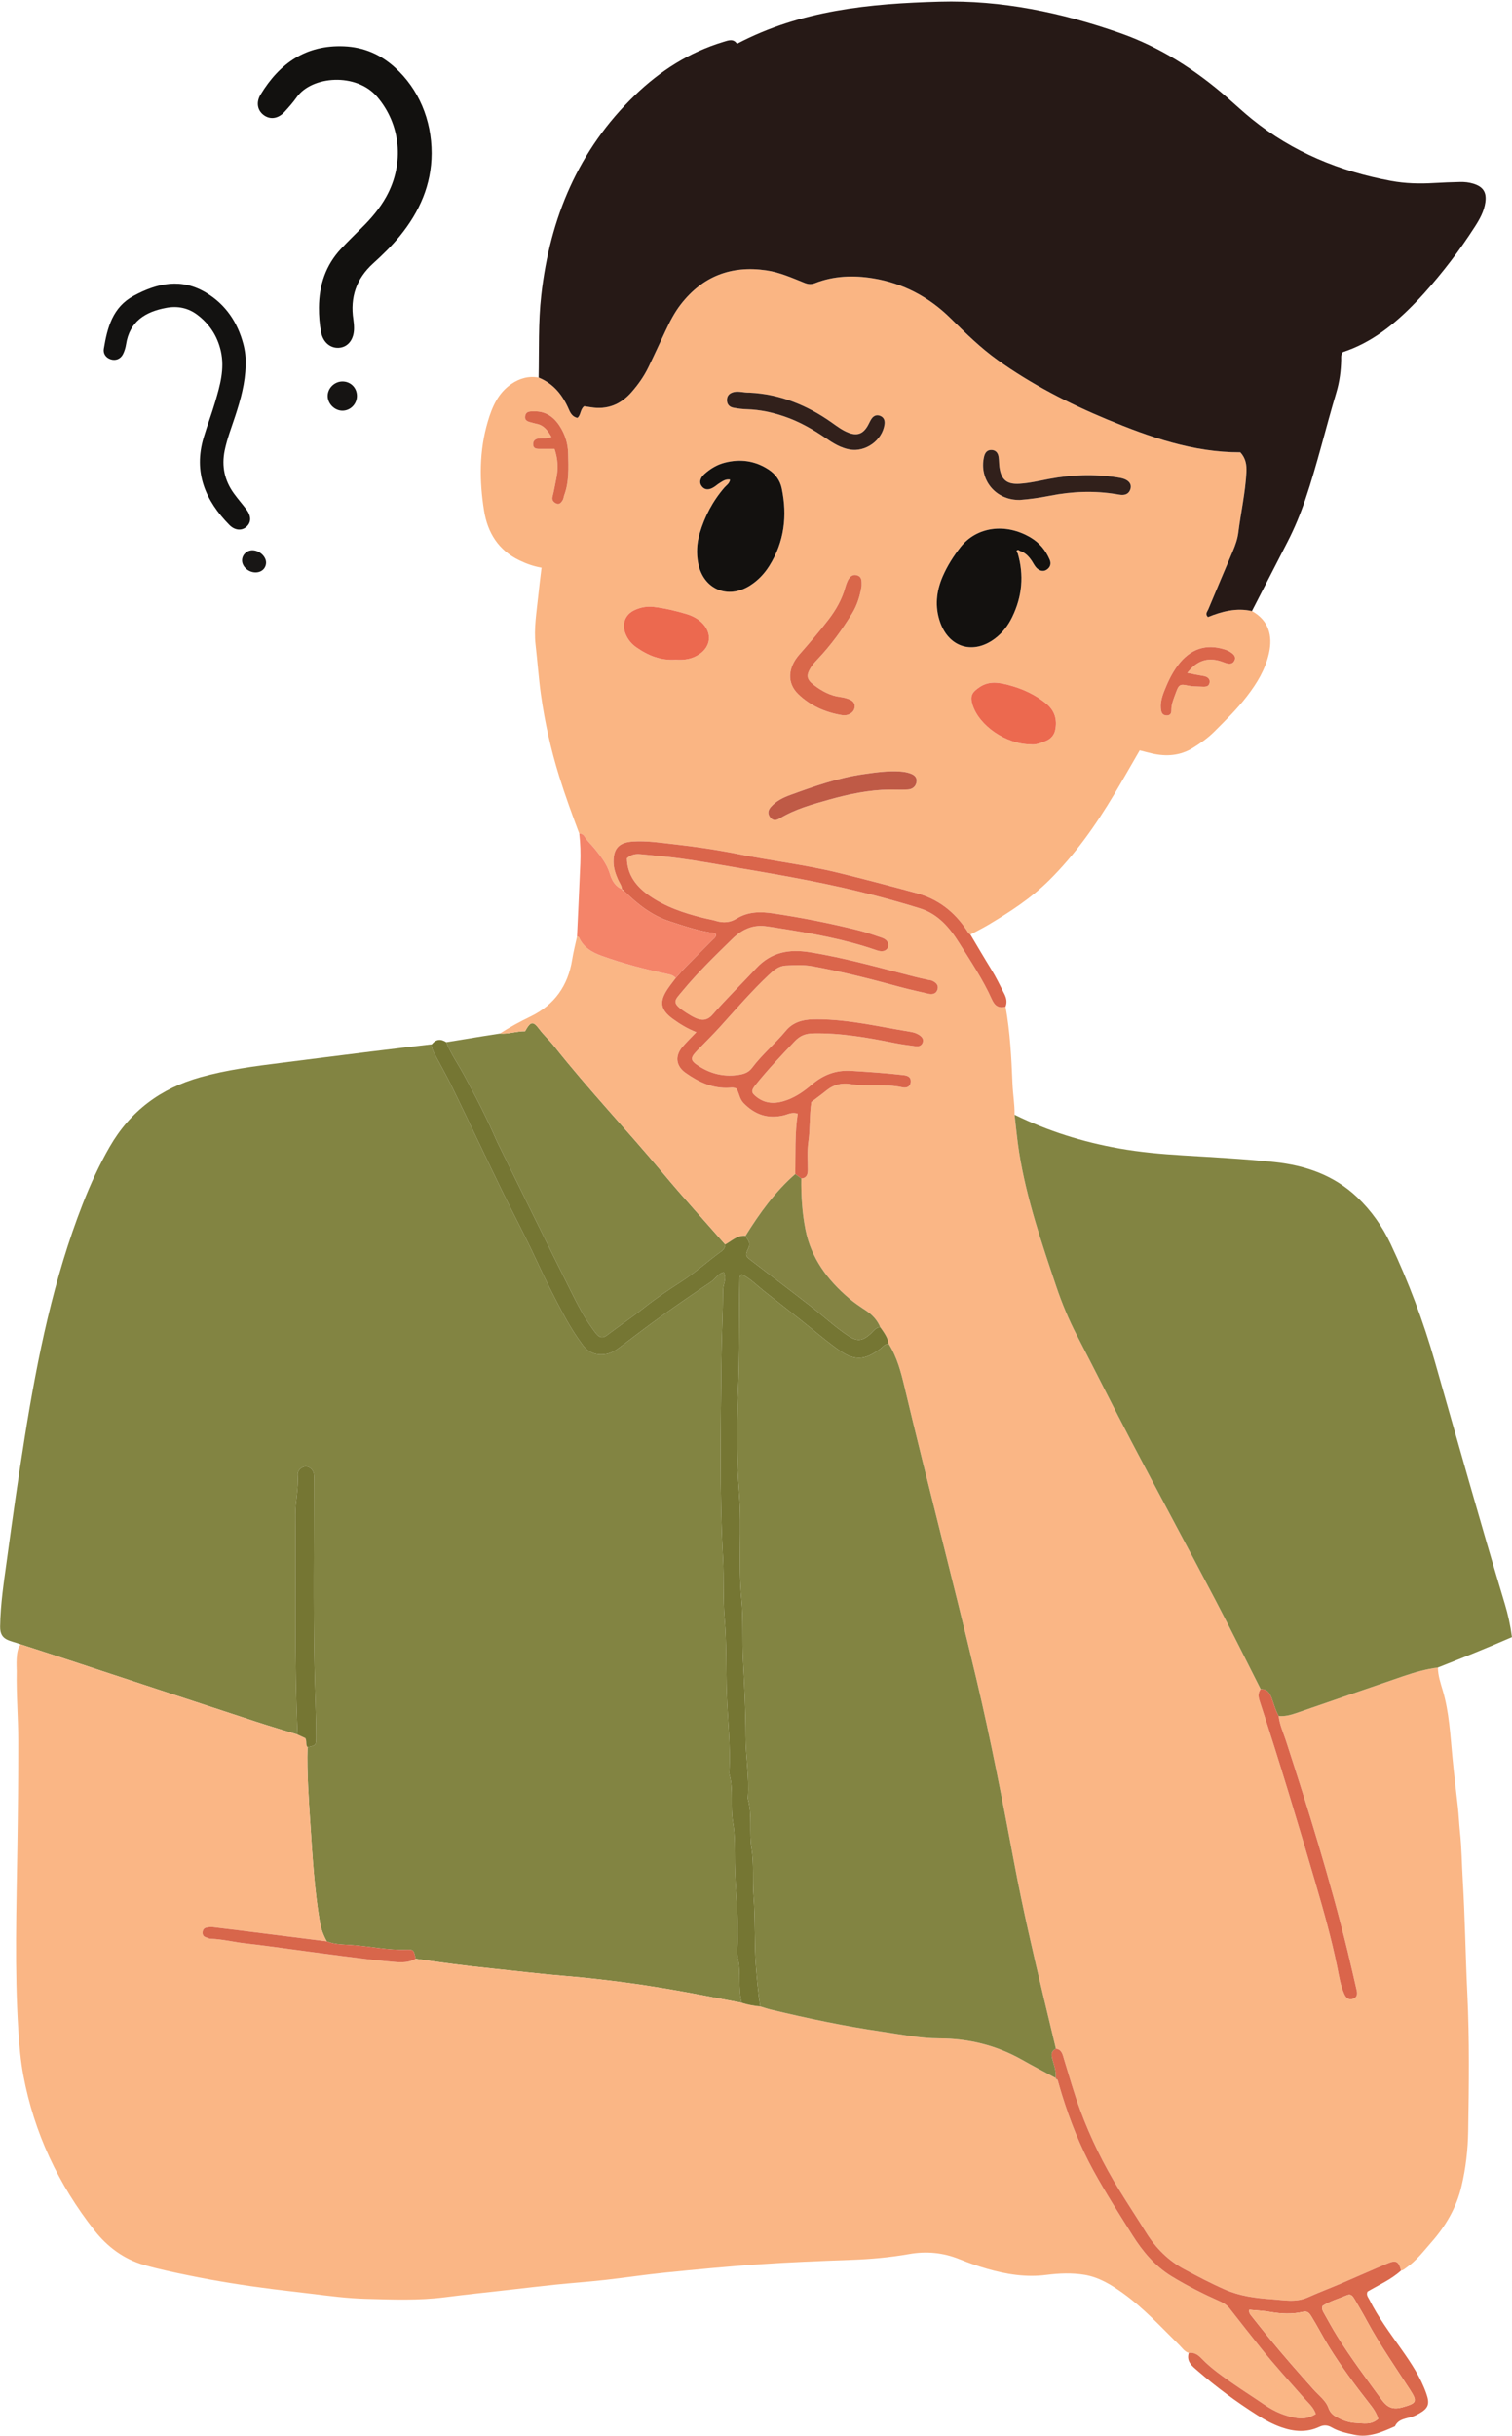 <?xml version="1.0" encoding="UTF-8"?><svg xmlns="http://www.w3.org/2000/svg" xmlns:xlink="http://www.w3.org/1999/xlink" height="1902.8" preserveAspectRatio="xMidYMid meet" version="1.0" viewBox="-0.1 -1.2 1181.7 1902.8" width="1181.7" zoomAndPan="magnify"><defs><clipPath id="a"><path d="M 792 869 L 1181.559 869 L 1181.559 1340 L 792 1340 Z M 792 869"/></clipPath><clipPath id="b"><path d="M 821 1599 L 1117 1599 L 1117 1901.559 L 821 1901.559 Z M 821 1599"/></clipPath></defs><g><g><path d="M 0 1269.551 C 0.223 1251.75 3 1234.219 5.383 1216.672 C 9.762 1184.469 14.289 1152.289 19.441 1120.211 C 29.336 1058.602 41.762 997.586 64.598 939.184 C 70.578 923.895 77.379 909.031 85.574 894.781 C 101.703 866.73 125.566 849 156.531 840.328 C 177.305 834.512 198.594 831.762 219.906 829.07 C 243.344 826.109 266.781 823.109 290.227 820.211 C 305.941 818.262 321.668 816.449 337.391 814.578 C 337.059 817.73 338.59 820.309 339.969 822.922 C 344.484 831.461 349.289 839.859 353.512 848.539 C 366.539 875.352 379.254 902.309 392.285 929.113 C 400.629 946.281 409.715 963.094 417.742 980.398 C 425.32 996.727 433.18 1012.871 441.91 1028.609 C 445.949 1035.891 450.352 1042.891 455.324 1049.551 C 460 1055.809 466.352 1057.93 473.82 1056.59 C 477.543 1055.922 480.809 1053.91 483.848 1051.629 C 494.98 1043.301 505.984 1034.77 517.289 1026.672 C 529.906 1017.621 542.727 1008.852 555.617 1000.191 C 559.016 997.91 561.035 993.633 565.578 992.648 C 568.168 997.75 565.047 1002.012 565.016 1006.441 C 564.895 1024.941 563.895 1043.461 563.723 1061.922 C 563.238 1113.219 562.18 1164.559 564.969 1215.84 C 565.824 1231.629 564.91 1247.422 566.242 1263.281 C 567.883 1282.73 567.227 1302.391 567.91 1321.969 C 568.617 1342.328 571.031 1362.66 569.875 1383.078 C 569.844 1383.621 569.801 1384.191 569.941 1384.691 C 573.352 1397 570.633 1409.738 572.754 1422.27 C 574.52 1432.719 574.133 1443.672 574.262 1454.301 C 574.512 1474.699 577.055 1495 576.336 1515.422 C 576.184 1519.711 575.586 1524.199 576.523 1528.289 C 579.184 1539.898 576.578 1551.898 579.602 1563.41 C 570.398 1561.648 561.195 1559.891 551.992 1558.121 C 530.926 1554.07 509.801 1550.379 488.523 1547.59 C 473.102 1545.559 457.668 1543.762 442.152 1542.5 C 422.656 1540.922 403.227 1538.512 383.762 1536.52 C 364.023 1534.512 344.359 1531.949 324.746 1528.98 C 323.277 1522.172 323.195 1521.719 317.426 1521.922 C 302.879 1522.43 288.672 1519.16 274.25 1518.23 C 268.016 1517.82 261.355 1517.922 255.285 1515.398 C 252.684 1510.691 250.816 1505.801 249.906 1500.398 C 245.688 1475.328 244.18 1449.969 242.523 1424.68 C 241.195 1404.41 239.695 1384.09 240.254 1363.73 C 246.773 1362.34 246.953 1362.34 246.953 1356.18 C 246.949 1337.699 246.02 1319.211 245.672 1300.75 C 244.777 1252.93 245.367 1205.078 245.363 1157.25 C 245.363 1155.102 245.504 1152.93 245.301 1150.801 C 244.984 1147.41 242.164 1144.641 239.16 1144.488 C 235.891 1144.32 232.312 1147.309 232.578 1151.078 C 233.324 1161.602 230.664 1171.852 230.742 1182.328 C 231.172 1239.512 229.883 1296.699 232.465 1353.859 C 221.723 1350.539 210.93 1347.391 200.25 1343.891 C 150.34 1327.512 100.465 1311.02 50.566 1294.59 C 38.93 1290.75 27.266 1287.012 16.086 1283.379 C 7.625 1280.141 -0.133 1280.57 0 1269.551" fill="#828442"/></g><g><path d="M 1123.711 1301.461 C 1123.719 1307.73 1125.781 1313.641 1127.5 1319.5 C 1132.48 1336.391 1133.328 1353.789 1134.98 1371.121 C 1136.23 1384.18 1137.809 1397.211 1139.289 1410.25 C 1140.039 1416.898 1140.27 1423.602 1140.98 1430.281 C 1142.301 1442.531 1142.359 1454.922 1143.102 1467.238 C 1144.898 1496.98 1145.262 1526.789 1146.699 1556.539 C 1148.422 1592.301 1147.949 1628.02 1147.359 1663.738 C 1147.121 1678.09 1145.512 1692.531 1142.121 1706.75 C 1138.141 1723.5 1129.879 1737.59 1118.762 1750.262 C 1112.578 1757.309 1106.898 1764.891 1099.031 1770.301 C 1097.699 1771.211 1096.57 1772.391 1094.859 1772.57 C 1093.059 1765.359 1091.051 1764.148 1084.23 1767.012 C 1072.102 1772.09 1060.09 1777.5 1047.988 1782.672 C 1039.352 1786.359 1030.551 1789.691 1021.98 1793.531 C 1012.578 1797.738 1002.988 1795.57 993.434 1794.941 C 981.07 1794.109 968.77 1792.441 957.379 1787.449 C 946.555 1782.711 936.055 1777.18 925.633 1771.59 C 913.086 1764.852 903.27 1755.109 895.742 1742.988 C 888.793 1731.82 881.535 1720.828 874.637 1709.621 C 862.492 1689.898 852.328 1669.199 844.242 1647.461 C 839.371 1634.359 835.66 1620.91 831.52 1607.578 C 830.422 1604.059 829.945 1599.98 825.141 1599.262 C 822.02 1586.219 818.879 1573.18 815.773 1560.129 C 807.449 1525.172 799.305 1490.172 792.672 1454.84 C 783.562 1406.352 774.238 1357.871 762.852 1309.879 C 744.77 1233.672 724.785 1157.91 706.664 1081.699 C 703.957 1070.32 700.895 1058.789 694.473 1048.648 C 693.73 1043.59 690.707 1039.691 687.906 1035.672 C 685.543 1030.102 681.68 1025.871 676.625 1022.551 C 672.16 1019.609 667.676 1016.621 663.609 1013.172 C 646.676 998.801 633.863 981.785 629.41 959.383 C 626.785 946.184 625.969 932.883 626.156 919.48 C 630.367 919.078 631.23 916.285 631.234 912.652 C 631.238 905.391 630.648 898.02 631.672 890.891 C 633.152 880.57 632.43 870.16 634.023 859.68 C 637.895 856.738 642.023 853.738 645.984 850.531 C 651.355 846.18 657.793 844.551 664.164 845.629 C 677.758 847.941 691.586 845.211 705.098 848.238 C 708.145 848.93 711.297 848.012 711.676 844.109 C 712.039 840.328 709.566 839.121 706.16 838.711 C 692.578 837.102 678.953 836.23 665.305 835.371 C 653.137 834.602 643.293 838.449 634.324 846.109 C 628.594 851.012 622.398 855.391 615.281 858.039 C 607.176 861.059 599.055 861.672 591.602 856.051 C 586.93 852.52 586.664 851.012 590.441 846.289 C 600.02 834.32 610.582 823.238 621.141 812.141 C 625.176 807.898 629.484 806.23 635.309 806.102 C 656.953 805.641 678.027 809.41 699.09 813.621 C 704.594 814.719 710.18 815.441 715.746 816.172 C 718.023 816.469 720.148 815.672 721.02 813.34 C 722.066 810.551 720.34 808.68 718.23 807.301 C 716.203 805.969 713.906 805.281 711.461 804.879 C 703.273 803.531 695.113 802 686.945 800.531 C 669.777 797.441 652.57 794.691 635.035 795.129 C 626.934 795.34 619.48 797.539 614.184 803.93 C 605.77 814.078 595.508 822.52 587.598 833.109 C 584.594 837.141 580.172 838.16 575.578 838.711 C 565.012 839.969 555.301 837.52 546.355 831.828 C 539.312 827.359 539.023 825.488 544.672 819.609 C 550.637 813.398 556.828 807.41 562.598 801.02 C 575.031 787.27 587.152 773.23 600.633 760.48 C 604.289 757.012 608.348 753.449 613.758 753.129 C 620.734 752.719 627.812 752.359 634.699 753.602 C 657.93 757.789 680.785 763.66 703.555 769.859 C 710.785 771.828 718.133 773.391 725.434 775.109 C 728.684 775.879 731.59 775.148 732.605 771.781 C 733.641 768.34 731.32 766.238 728.402 764.941 C 727.445 764.512 726.309 764.488 725.266 764.25 C 721.609 763.422 717.938 762.641 714.309 761.711 C 687.305 754.801 660.488 747.129 632.895 742.68 C 616.805 740.078 602.793 742.43 590.988 755.102 C 579.633 767.281 567.711 778.961 556.727 791.5 C 552.844 795.941 548.578 796.281 543.727 794.141 C 541.039 792.961 538.496 791.391 536.023 789.789 C 523.895 781.922 527.043 780.512 533.578 772.621 C 545.426 758.328 558.801 745.422 572.043 732.43 C 579.219 725.391 587.52 721.051 598.121 722.32 C 601.59 722.73 605 723.34 608.438 723.879 C 633.875 727.879 659.215 732.301 683.672 740.672 C 685.73 741.379 687.742 742.141 689.938 741.82 C 693.887 741.23 695.523 737.031 693.062 733.891 C 691.84 732.328 690.039 731.621 688.277 731.031 C 682.676 729.16 677.098 727.16 671.379 725.719 C 649.281 720.172 626.973 715.762 604.414 712.379 C 594.129 710.84 584.602 710.891 575.676 716.379 C 570.441 719.609 565.199 719.949 559.484 718.23 C 556.156 717.219 552.68 716.699 549.301 715.852 C 534.379 712.09 519.867 707.262 507.129 698.32 C 497.059 691.25 490.102 682.211 489.852 669.352 C 493.105 666.23 496.809 665.738 500.629 666.109 C 511.293 667.16 521.98 668.09 532.594 669.539 C 547.711 671.609 562.715 674.422 577.762 676.949 C 613.441 682.961 649.039 689.289 684.062 698.48 C 695.734 701.551 707.367 704.809 718.891 708.41 C 733.09 712.84 742.148 723.578 749.648 735.57 C 758.617 749.91 768.148 763.98 775.07 779.5 C 777.277 784.441 780.379 786.738 785.781 785.211 C 789.391 805.211 790.391 825.43 791.223 845.68 C 791.547 853.672 792.977 861.59 792.82 869.621 C 794 879.461 794.859 889.352 796.418 899.141 C 802.152 935.074 813.859 969.387 825.395 1003.719 C 829.844 1016.969 835.211 1029.84 841.684 1042.281 C 855.949 1069.699 869.684 1097.391 884.051 1124.75 C 905.781 1166.141 928.008 1207.27 949.738 1248.66 C 961.852 1271.719 973.383 1295.09 985.172 1318.328 C 983.07 1321.191 983.203 1324.051 984.305 1327.422 C 999.797 1374.82 1014.199 1422.551 1028.191 1470.422 C 1034.422 1491.762 1040.48 1513.148 1044.91 1534.961 C 1046.398 1542.281 1047.469 1549.77 1050.578 1556.691 C 1051.98 1559.809 1054.281 1561.488 1057.629 1560.172 C 1060.711 1558.969 1060.828 1556.262 1060.148 1553.379 C 1057.762 1543.219 1055.531 1533.031 1053.051 1522.891 C 1039.469 1467.398 1022.559 1412.879 1004.91 1358.57 C 1002.852 1352.23 999.922 1346.109 999.242 1339.352 C 1004.16 1339.828 1008.809 1338.52 1013.359 1336.949 C 1041.148 1327.398 1068.91 1317.711 1096.719 1308.219 C 1105.512 1305.219 1114.449 1302.648 1123.711 1301.461" fill="#fab685"/></g><g><path d="M 324.746 1528.98 C 344.359 1531.949 364.023 1534.512 383.762 1536.52 C 403.227 1538.512 422.656 1540.922 442.152 1542.5 C 457.668 1543.762 473.102 1545.559 488.523 1547.59 C 509.801 1550.379 530.926 1554.07 551.992 1558.121 C 561.195 1559.891 570.398 1561.648 579.602 1563.41 C 584.309 1564.891 589.121 1565.82 594.035 1566.23 C 596.844 1567.07 599.625 1568.039 602.477 1568.719 C 631.188 1575.57 660.059 1581.711 689.273 1585.93 C 704.113 1588.07 718.848 1591.211 733.996 1591.219 C 756.961 1591.25 778.656 1596.578 798.77 1607.961 C 807.387 1612.84 816.18 1617.41 824.895 1622.121 L 824.84 1622.02 C 825.043 1622.879 825.633 1623.34 826.457 1623.531 C 827.578 1627.398 828.637 1631.281 829.824 1635.121 C 836.199 1655.68 844.094 1675.602 854.473 1694.52 C 863.91 1711.719 874.449 1728.262 884.898 1744.84 C 892.98 1757.66 902.562 1769.172 915.758 1777.191 C 927.938 1784.602 940.652 1790.98 953.656 1796.762 C 956.715 1798.121 959.113 1799.871 961.148 1802.469 C 969.227 1812.84 977.367 1823.16 985.578 1833.418 C 996.316 1846.84 1007.949 1859.48 1019.27 1872.391 C 1022.488 1876.059 1026.59 1879.371 1028.281 1884.648 C 1023.531 1887.52 1018.922 1888.648 1013.578 1887.809 C 1004.359 1886.352 996.113 1882.82 988.461 1877.578 C 980.488 1872.109 972.316 1866.941 964.371 1861.441 C 955.551 1855.328 946.633 1849.191 939.195 1841.488 C 936.02 1838.211 933.32 1836.371 928.965 1836.91 C 925.652 1835.918 923.883 1833.031 921.621 1830.809 C 907.453 1816.859 894.035 1802.121 877.793 1790.41 C 868.559 1783.738 858.906 1777.789 847.57 1775.898 C 837.734 1774.262 827.602 1774.672 817.801 1775.941 C 801.68 1778.039 786.273 1775.488 771 1771.07 C 763.785 1768.988 756.664 1766.48 749.707 1763.66 C 736.91 1758.48 723.824 1757.301 710.316 1759.691 C 695.246 1762.359 680.059 1763.672 664.758 1764.23 C 640.895 1765.102 617.023 1766.039 593.203 1767.672 C 568.879 1769.328 544.598 1771.66 520.336 1774.09 C 504.352 1775.691 488.457 1778.141 472.488 1779.922 C 459.707 1781.352 446.867 1782.25 434.07 1783.559 C 421.551 1784.852 409.055 1786.359 396.547 1787.781 C 380.309 1789.629 364.051 1791.289 347.848 1793.379 C 327.215 1796.051 306.516 1795.191 285.859 1794.648 C 271.422 1794.27 257.035 1792.379 242.668 1790.602 C 232.57 1789.352 222.445 1788.27 212.348 1786.98 C 190.539 1784.191 168.844 1780.762 147.32 1776.328 C 135.773 1773.961 124.23 1771.559 112.859 1768.309 C 96.656 1763.691 83.797 1754.031 73.715 1741.199 C 45.559 1705.359 26.574 1665.059 18.148 1620.121 C 15.98 1608.551 14.973 1596.781 14.223 1584.969 C 11.195 1537.121 12.742 1489.238 13.48 1441.41 C 13.906 1414 14.188 1386.578 14.168 1359.18 C 14.156 1340.922 12.59 1322.672 12.941 1304.391 C 12.988 1301.879 11.781 1287.648 16.086 1283.379 C 27.266 1287.012 38.93 1290.75 50.566 1294.59 C 100.465 1311.02 150.34 1327.512 200.25 1343.891 C 210.93 1347.391 221.723 1350.539 232.465 1353.859 C 234.574 1354.828 236.688 1355.801 238.52 1356.641 C 239.871 1359.078 238.586 1361.75 240.254 1363.73 C 239.695 1384.09 241.195 1404.41 242.523 1424.68 C 244.18 1449.969 245.688 1475.328 249.906 1500.398 C 250.816 1505.801 252.684 1510.691 255.285 1515.398 C 240.719 1513.559 226.156 1511.711 211.59 1509.891 C 196.492 1507.988 181.395 1506.078 166.281 1504.289 C 164.473 1504.078 162.516 1504.32 160.746 1504.789 C 159.082 1505.238 158.273 1506.738 158.215 1508.512 C 158.152 1510.309 158.898 1511.602 160.664 1512.191 C 161.938 1512.621 163.207 1513.328 164.496 1513.371 C 173.887 1513.68 182.992 1516.051 192.289 1517.059 C 203.168 1518.25 214.008 1519.801 224.855 1521.23 C 238.617 1523.051 252.367 1524.98 266.137 1526.73 C 278.582 1528.309 291.027 1529.98 303.52 1531.078 C 310.629 1531.711 318.004 1532.949 324.746 1528.98" fill="#fab685"/></g><g><path d="M 433.301 349.48 C 435.934 357.641 436.273 364.648 434.785 372 C 433.781 376.98 432.949 382 431.691 386.93 C 431.047 389.469 432.512 391.129 434.551 392.09 C 437.141 393.32 438.566 391.34 439.684 389.512 C 440.352 388.41 440.398 386.961 440.859 385.711 C 444.793 375.102 444.156 364.059 443.934 353.051 C 443.773 345.34 441.531 338.18 437.41 331.762 C 432.828 324.621 426.504 319.969 417.508 320.18 C 414.578 320.238 411.09 319.77 410.371 323.691 C 409.609 327.809 413.102 328.27 415.957 329.031 C 416.992 329.301 418.023 329.629 419.074 329.828 C 424.875 330.922 427.918 334.988 430.859 340.16 C 427.246 341.762 423.988 340.898 420.918 341.328 C 418.16 341.711 416.438 343.121 416.547 346.078 C 416.652 348.969 418.746 349.449 421.055 349.469 C 425.039 349.5 429.027 349.48 433.301 349.48 Z M 927.828 524.488 C 934.555 515.762 942.121 512.539 951.75 514.762 C 953.832 515.238 955.828 516.07 957.863 516.762 C 960.664 517.699 963.438 517.73 964.758 514.68 C 966.105 511.57 963.77 509.68 961.461 508.18 C 960.129 507.32 958.609 506.66 957.09 506.18 C 942.238 501.5 930.051 505.781 920.375 518.629 C 915.828 524.672 912.621 531.52 909.867 538.5 C 907.914 543.441 906.371 548.691 907.465 554.191 C 907.945 556.602 909.574 557.852 912.082 557.73 C 914.43 557.621 915.398 556.121 915.344 553.988 C 915.215 548.711 917.438 544.039 919.145 539.289 C 921.156 533.672 922.367 533.059 928.148 534.34 C 931.613 535.109 935.07 535.039 938.539 535.191 C 941.184 535.301 944.547 535.75 945.188 532.32 C 945.867 528.719 943.23 527.262 939.867 526.77 C 936.242 526.25 932.656 525.422 927.828 524.488 Z M 694.953 615.648 C 700.52 615.648 705.109 615.91 709.652 615.57 C 713.156 615.301 715.777 613.102 716.215 609.48 C 716.688 605.551 713.906 603.809 710.586 602.77 C 708.27 602.039 705.926 601.672 703.48 601.5 C 693.758 600.84 684.125 602.238 674.633 603.609 C 654.906 606.449 636.102 613.051 617.445 619.859 C 611.922 621.879 606.559 624.52 602.48 629.102 C 600.238 631.609 599.629 634.219 601.664 637.102 C 603.871 640.23 606.629 639.789 609.434 638.102 C 621.305 630.91 634.504 627.262 647.699 623.539 C 663.496 619.09 679.461 615.801 694.953 615.648 Z M 796.992 389.352 C 804.25 388.828 812.488 387.66 820.676 386.039 C 837.969 382.621 855.34 381.988 872.781 384.898 C 873.84 385.07 874.898 385.289 875.965 385.391 C 879.602 385.699 882.34 384.398 883.426 380.73 C 884.438 377.32 882.516 374.379 878.262 372.891 C 876.504 372.281 874.617 371.969 872.762 371.699 C 855.047 369.059 837.395 369.609 819.828 372.949 C 812.176 374.41 804.57 376.219 796.777 376.719 C 786.812 377.359 782.363 373.621 780.977 363.699 C 780.605 361.051 780.734 358.32 780.324 355.68 C 779.816 352.379 777.859 350.191 774.355 350.32 C 771.242 350.43 769.699 352.57 769.012 355.469 C 764.797 373.289 777.828 389.719 796.992 389.352 Z M 585.691 305.52 C 581.137 305.629 577.438 304.25 573.672 305.039 C 570.52 305.711 568.23 307.441 568.07 310.941 C 567.914 314.391 569.742 316.68 573.008 317.301 C 576.684 318.012 580.445 318.43 584.184 318.551 C 593.938 318.859 603.281 320.898 612.52 324 C 624.363 327.961 635 334.07 645.234 341.051 C 651.02 345 656.938 348.691 664.004 349.949 C 676.402 352.18 689.453 342.738 691.184 330.34 C 691.602 327.32 690.734 324.93 687.906 323.711 C 685.027 322.48 682.605 323.602 680.949 326.09 C 679.77 327.871 678.98 329.91 677.883 331.75 C 674.195 337.922 669.609 339.441 662.887 336.789 C 658.086 334.891 654.027 331.801 649.863 328.852 C 630.371 315.059 608.953 306.621 585.691 305.52 Z M 673.277 456.52 C 673.277 452.809 673.738 449.32 669.52 448.172 C 666.281 447.281 663.66 449.211 661.887 453.672 C 661.391 454.91 660.938 456.18 660.582 457.469 C 657.973 466.93 653.277 475.199 647.289 482.988 C 640.09 492.352 632.406 501.27 624.629 510.121 C 615.516 520.5 614.895 532.461 623.703 540.988 C 633.234 550.211 644.953 555.301 657.953 557.488 C 659.805 557.801 661.68 557.629 663.48 556.828 C 666.199 555.621 667.82 553.539 667.945 550.648 C 668.062 547.922 666.152 546.148 663.84 545.211 C 661.629 544.301 659.242 543.648 656.871 543.352 C 648.859 542.352 642.074 538.648 635.863 533.84 C 630.145 529.422 629.848 526.219 633.699 520.109 C 635.152 517.809 636.93 515.852 638.785 513.898 C 649.191 502.98 658.043 490.828 665.871 478 C 669.922 471.371 672.16 463.82 673.277 456.52 Z M 528.039 514.148 C 534.812 514.641 541.242 513.711 547.047 509.488 C 555.207 503.559 556.371 494.09 549.645 486.488 C 545.949 482.309 541.234 479.91 536.004 478.352 C 527.801 475.922 519.551 473.969 510.977 472.93 C 505.547 472.27 500.777 473.23 496.234 475.219 C 487.863 478.898 485.387 487.109 489.406 495.398 C 491.211 499.109 493.766 502.059 497.156 504.449 C 506.414 510.969 516.414 514.988 528.039 514.148 Z M 805.305 580.328 C 809.016 580.93 813.293 579.34 817.52 577.551 C 821.25 575.961 823.754 573.059 824.57 569.25 C 826.277 561.32 824.355 554.219 818.047 548.879 C 809.297 541.461 799.016 536.801 788.035 533.93 C 780.535 531.961 772.992 530.602 765.586 535.531 C 759.527 539.551 757.836 542.469 760.012 549.461 C 765.035 565.59 785.926 580.148 805.305 580.328 Z M 570.496 373.52 C 569.926 376.699 567.602 377.922 566.062 379.699 C 556.961 390.238 550.602 402.262 546.715 415.578 C 544.504 423.172 544.055 430.898 545.551 438.719 C 549.438 459.012 568.59 467.32 586.047 456.23 C 592.27 452.281 597.254 447.07 601.164 440.82 C 612.941 422.039 615.301 401.711 610.867 380.352 C 609.559 374.031 605.895 369.102 600.473 365.559 C 589.957 358.711 578.562 357.18 566.512 360.211 C 560.395 361.738 555.102 364.949 550.445 369.109 C 546.75 372.422 546.199 376.148 548.602 378.98 C 550.879 381.66 554.035 381.789 557.977 379.27 C 559.559 378.262 560.957 376.961 562.57 376.012 C 564.809 374.691 566.934 372.871 570.496 373.52 Z M 796.707 429.07 C 801.102 430.34 803.98 433.441 806.395 437.09 C 807.43 438.66 808.27 440.391 809.461 441.82 C 811.949 444.828 815.328 445.609 817.984 443.809 C 820.824 441.898 821.586 439.078 820.289 436.031 C 817.164 428.66 812.27 422.801 805.281 418.672 C 785.891 407.199 763.238 410.129 750.566 426.238 C 745.09 433.199 740.312 440.762 736.758 448.898 C 731.641 460.609 730.32 472.75 734.699 485.031 C 741.727 504.75 760.59 510.301 777.402 497.699 C 783.332 493.262 787.719 487.539 790.941 480.922 C 798.812 464.77 800.328 448.051 795.223 430.781 C 795.715 430.211 796.211 429.641 796.707 429.07 Z M 978.352 476.172 C 991.434 483.43 994.762 495.359 991.652 509.191 C 988.797 521.891 982.27 532.57 974.527 542.629 C 966.805 552.66 957.789 561.539 948.828 570.461 C 943.816 575.449 938.109 579.422 932.164 583.102 C 922.219 589.238 911.449 589.969 900.293 587.441 C 897.188 586.73 894.117 585.879 890.625 584.988 C 883.938 596.531 877.469 607.961 870.746 619.25 C 856.266 643.559 840.027 666.52 819.816 686.551 C 805.73 700.5 789.328 711.129 772.473 721.191 C 767.863 723.941 763.035 726.32 758.312 728.871 C 756.773 728.102 756.121 726.59 755.23 725.25 C 745.629 710.898 732.992 701.07 715.945 696.449 C 695.773 690.988 675.586 685.629 655.281 680.672 C 629.242 674.301 602.613 671.199 576.379 665.93 C 559.844 662.621 543.164 660.199 526.422 658.32 C 515.781 657.121 505.141 655.48 494.352 656.219 C 483.727 656.949 479.348 661.621 479.391 672.051 C 479.41 677.051 481.004 681.52 482.941 685.98 C 484.008 688.422 485.805 690.559 485.996 693.371 C 480.508 691.27 477.953 686.121 476.57 681.449 C 474.359 673.98 469.844 668.32 465.277 662.539 C 462.492 659.02 459.027 656.059 456.656 652.148 C 455.812 650.762 454.375 649.941 452.617 650.012 C 447.059 635.191 441.609 620.328 436.914 605.211 C 430.465 584.43 425.723 563.309 422.699 541.73 C 420.875 528.711 419.984 515.621 418.48 502.59 C 416.996 489.719 419.289 476.898 420.586 464.09 C 421.305 456.961 422.234 449.852 423.125 442.281 C 416.645 441.148 411.219 439.141 405.918 436.59 C 389.422 428.672 380.945 414.969 378.188 397.57 C 374.492 374.309 374.379 351.012 381.125 328.18 C 384.492 316.781 389.062 305.922 399.539 298.762 C 406.07 294.301 413.023 292.379 420.84 293.73 C 432.562 298.48 439.746 307.559 444.562 318.82 C 445.898 321.941 447.602 324.5 451.176 325.27 C 453.992 323 453.211 318.629 456.438 316.172 C 458.062 316.41 459.891 316.672 461.715 316.961 C 474.508 319.031 484.957 314.82 493.418 305.18 C 498.59 299.289 503.109 292.941 506.535 285.898 C 511.121 276.469 515.484 266.941 519.926 257.449 C 523.352 250.129 527.016 242.941 531.996 236.531 C 549.051 214.609 571.34 206 598.789 210 C 609.34 211.531 618.863 215.859 628.566 219.738 C 631.512 220.91 633.914 221.141 636.949 219.961 C 651.629 214.238 666.938 213.75 682.219 216.23 C 705.719 220.051 725.906 230.738 742.867 247.48 C 754.547 259 766.211 270.5 779.629 280.09 C 806.254 299.102 835.148 313.949 865.23 326.461 C 898.555 340.32 932.48 352.211 969.285 352.148 C 973.383 356.621 974.367 361.77 974.051 367.738 C 973.203 383.641 969.688 399.148 967.715 414.871 C 967.07 419.988 965.348 424.781 963.344 429.5 C 956.938 444.59 950.551 459.691 944.238 474.82 C 943.496 476.602 941.504 478.422 943.941 480.871 C 954.906 476.43 966.27 473.441 978.352 476.172" fill="#fab583"/></g><g><path d="M 978.352 476.172 C 966.27 473.441 954.906 476.43 943.941 480.871 C 941.504 478.422 943.496 476.602 944.238 474.82 C 950.551 459.691 956.938 444.59 963.344 429.5 C 965.348 424.781 967.07 419.988 967.715 414.871 C 969.688 399.148 973.203 383.641 974.051 367.738 C 974.367 361.77 973.383 356.621 969.285 352.148 C 932.48 352.211 898.555 340.32 865.23 326.461 C 835.148 313.949 806.254 299.102 779.629 280.09 C 766.211 270.5 754.547 259 742.867 247.48 C 725.906 230.738 705.719 220.051 682.219 216.23 C 666.938 213.75 651.629 214.238 636.949 219.961 C 633.914 221.141 631.512 220.91 628.566 219.738 C 618.863 215.859 609.34 211.531 598.789 210 C 571.34 206 549.051 214.609 531.996 236.531 C 527.016 242.941 523.352 250.129 519.926 257.449 C 515.484 266.941 511.121 276.469 506.535 285.898 C 503.109 292.941 498.59 299.289 493.418 305.18 C 484.957 314.82 474.508 319.031 461.715 316.961 C 459.891 316.672 458.062 316.41 456.438 316.172 C 453.211 318.629 453.992 323 451.176 325.27 C 447.602 324.5 445.898 321.941 444.562 318.82 C 439.746 307.559 432.562 298.48 420.84 293.73 C 421.293 272.219 420.5 250.68 422.934 229.219 C 429.758 168.969 451.91 115.898 496.043 73.27 C 515.84 54.148 538.59 39.578 565.191 31.57 C 569.055 30.41 573.008 28.672 575.906 33.031 C 625.816 6.762 679.676 1.609 734.27 0.121 C 782.801 -1.211 829.504 8.641 874.984 24.531 C 906.305 35.469 933.918 53.121 958.898 74.898 C 965.387 80.559 971.68 86.461 978.367 91.871 C 1010.27 117.672 1047.02 132.699 1087.059 140.121 C 1098.18 142.18 1109.512 142.469 1120.84 141.77 C 1127.551 141.359 1134.27 141.148 1141 140.98 C 1144.488 140.898 1147.969 141.238 1151.359 142.289 C 1158.969 144.641 1161.859 148.898 1160.781 156.809 C 1159.801 163.91 1156.34 170.059 1152.559 175.941 C 1140.75 194.309 1127.539 211.621 1112.961 227.879 C 1110.801 230.281 1108.59 232.641 1106.352 234.961 C 1089.941 252.012 1071.801 266.539 1049.449 273.84 C 1047.691 275.961 1048.141 277.922 1048.102 279.75 C 1047.93 288.41 1046.82 296.988 1044.352 305.25 C 1036.012 333.059 1029.398 361.379 1020.09 388.91 C 1016.211 400.391 1011.59 411.57 1006.02 422.352 C 996.766 440.27 987.574 458.23 978.352 476.172" fill="#261916"/></g><g clip-path="url(#a)"><path d="M 1123.711 1301.461 C 1114.449 1302.648 1105.512 1305.219 1096.719 1308.219 C 1068.91 1317.711 1041.148 1327.398 1013.359 1336.949 C 1008.809 1338.52 1004.16 1339.828 999.242 1339.352 C 996.844 1335.172 995.617 1330.539 994.035 1326.031 C 992.578 1321.879 990.516 1318.141 985.172 1318.328 C 973.383 1295.09 961.852 1271.719 949.738 1248.66 C 928.008 1207.27 905.781 1166.141 884.051 1124.75 C 869.684 1097.391 855.949 1069.699 841.684 1042.281 C 835.211 1029.84 829.844 1016.969 825.395 1003.719 C 813.859 969.387 802.152 935.074 796.418 899.141 C 794.859 889.352 794 879.461 792.82 869.621 C 818.793 882.371 846.102 890.941 874.566 895.98 C 891.008 898.891 907.598 900.391 924.223 901.391 C 948.105 902.828 971.992 904.098 995.793 906.605 C 1020.211 909.176 1042.43 916.828 1060.629 934.109 C 1071.699 944.617 1080.27 956.855 1086.77 970.629 C 1100.789 1000.359 1112.32 1031.02 1121.352 1062.629 C 1139.359 1125.691 1157.039 1188.852 1175.949 1251.641 C 1178.43 1259.871 1180.289 1268.238 1181.559 1277.711 C 1162.488 1286.07 1143.129 1293.828 1123.711 1301.461" fill="#828442"/></g><g><path d="M 348.676 812.969 C 358.43 811.379 368.18 809.77 377.934 808.191 C 382.156 807.512 386.383 806.871 390.605 806.219 C 397.371 806.801 403.797 804.281 410.266 804.422 C 414.691 796.531 416.469 796.238 421.543 802.988 C 424.953 807.52 429.188 811.281 432.676 815.691 C 459.812 850 490.004 881.68 518.008 915.254 C 533.805 934.184 550.422 952.434 566.672 970.988 C 566.672 973.359 565.449 975.105 563.641 976.406 C 552.996 984.047 543.352 992.977 532.266 1000.07 C 522.355 1006.422 512.609 1013.031 503.352 1020.371 C 493.926 1027.84 483.922 1034.57 474.367 1041.879 C 470.98 1044.469 468.547 1043.84 466.098 1040.961 C 465.062 1039.738 464.129 1038.43 463.18 1037.141 C 456.641 1028.25 451.559 1018.449 446.652 1008.648 C 427.418 970.242 408.57 931.645 389.582 893.121 C 388.988 891.91 388.395 890.711 387.859 889.469 C 380.277 871.969 371.508 855.078 362.41 838.32 C 357.824 829.879 352.238 821.969 348.676 812.969" fill="#828442"/></g><g><path d="M 566.672 970.988 C 550.422 952.434 533.805 934.184 518.008 915.254 C 490.004 881.68 459.812 850 432.676 815.691 C 429.188 811.281 424.953 807.52 421.543 802.988 C 416.469 796.238 414.691 796.531 410.266 804.422 C 403.797 804.281 397.371 806.801 390.605 806.219 C 398.227 801.262 406.203 796.922 414.375 792.98 C 433.211 783.879 443.809 768.91 447.082 748.391 C 448.047 742.34 449.598 736.379 450.879 730.379 C 451.367 730.578 452.148 730.648 452.309 731 C 455.859 738.879 462.391 742.719 470.254 745.559 C 486.816 751.539 503.781 755.922 520.957 759.578 C 523.633 760.148 526.172 760.629 527.984 762.871 C 525.906 765.66 523.715 768.379 521.766 771.262 C 514.859 781.488 516.023 787.781 526.074 795 C 531.473 798.879 537.109 802.371 544.141 805.141 C 540.129 809.359 536.488 812.84 533.246 816.66 C 527.285 823.672 528.156 831.52 535.613 836.82 C 545.84 844.102 556.855 849.328 569.902 848.559 C 571.738 848.449 573.668 848.199 575.547 849.281 C 577.637 852.809 577.848 857.262 581.059 860.559 C 589.84 869.602 600.012 873.078 612.434 870.141 C 615.629 869.379 618.785 867.34 623.363 868.801 C 620.973 884.5 621.77 900.262 621.414 916 C 605.617 929.785 593.559 946.586 582.551 964.234 C 576.035 963.605 571.762 968.262 566.672 970.988" fill="#fab685"/></g><g><path d="M 566.672 970.988 C 571.762 968.262 576.035 963.605 582.555 964.238 C 583.816 967.227 587.016 969.285 584.926 973.648 C 581.926 979.918 582.473 980.012 588.277 984.488 C 603.492 996.227 618.828 1007.801 633.984 1019.621 C 643.664 1027.16 652.66 1035.59 662.91 1042.391 C 669.77 1046.941 673.969 1046.5 680.141 1040.93 C 682.477 1038.82 684.211 1035.781 687.906 1035.672 C 690.707 1039.691 693.73 1043.59 694.469 1048.648 C 691.379 1048.539 689.875 1051.031 687.754 1052.602 C 677.367 1060.289 669.266 1062.781 657.016 1054.469 C 649.039 1049.059 641.652 1042.891 634.18 1036.801 C 621.766 1026.66 608.965 1016.98 596.461 1006.941 C 590.98 1002.531 585.918 997.328 579.613 994.379 C 577.738 995.598 577.98 997.027 577.957 998.316 C 577.398 1027.828 577.941 1057.328 576.715 1086.871 C 575.629 1113.07 575.656 1139.398 577.605 1165.738 C 579.625 1193 576.805 1220.449 579.371 1247.809 C 580.871 1263.801 579.852 1279.93 580.68 1296.02 C 581.699 1315.801 582.629 1335.66 582.672 1355.5 C 582.703 1371.328 585.531 1387.039 584.418 1402.891 C 584.379 1403.422 584.375 1403.988 584.512 1404.5 C 587.871 1417.09 585.25 1430.07 587.285 1442.871 C 589.207 1454.941 587.902 1467.41 588.848 1479.762 C 590.234 1497.891 589.34 1516.18 590.68 1534.398 C 591.461 1545.07 592.441 1555.672 594.035 1566.238 C 589.121 1565.82 584.309 1564.891 579.602 1563.41 C 576.578 1551.898 579.184 1539.898 576.523 1528.289 C 575.586 1524.199 576.184 1519.711 576.336 1515.422 C 577.055 1495 574.512 1474.699 574.262 1454.301 C 574.133 1443.672 574.52 1432.719 572.754 1422.27 C 570.633 1409.738 573.352 1397 569.941 1384.691 C 569.801 1384.191 569.844 1383.621 569.875 1383.078 C 571.031 1362.66 568.617 1342.328 567.91 1321.969 C 567.227 1302.391 567.883 1282.73 566.242 1263.281 C 564.91 1247.422 565.824 1231.629 564.969 1215.84 C 562.18 1164.559 563.238 1113.219 563.723 1061.922 C 563.895 1043.461 564.895 1024.941 565.016 1006.441 C 565.047 1002.012 568.168 997.75 565.578 992.648 C 561.035 993.633 559.016 997.91 555.617 1000.191 C 542.727 1008.852 529.906 1017.621 517.289 1026.672 C 505.984 1034.77 494.98 1043.301 483.848 1051.629 C 480.809 1053.91 477.543 1055.922 473.82 1056.59 C 466.352 1057.93 460 1055.809 455.324 1049.551 C 450.352 1042.891 445.949 1035.891 441.91 1028.609 C 433.18 1012.871 425.32 996.727 417.742 980.398 C 409.715 963.094 400.629 946.281 392.285 929.113 C 379.254 902.309 366.539 875.352 353.512 848.539 C 349.289 839.859 344.484 831.461 339.969 822.922 C 338.59 820.309 337.059 817.73 337.391 814.578 C 340.648 810.512 344.449 810.25 348.676 812.969 C 352.238 821.969 357.824 829.879 362.41 838.32 C 371.508 855.078 380.277 871.969 387.859 889.469 C 388.395 890.711 388.988 891.91 389.582 893.121 C 408.57 931.645 427.418 970.242 446.652 1008.648 C 451.559 1018.449 456.641 1028.25 463.18 1037.141 C 464.129 1038.43 465.062 1039.738 466.098 1040.961 C 468.547 1043.84 470.98 1044.469 474.367 1041.879 C 483.922 1034.57 493.926 1027.84 503.352 1020.371 C 512.609 1013.031 522.355 1006.422 532.266 1000.07 C 543.352 992.977 552.996 984.047 563.641 976.406 C 565.449 975.105 566.672 973.359 566.672 970.988" fill="#757633"/></g><g><path d="M 621.414 916 C 621.77 900.262 620.973 884.5 623.363 868.801 C 618.785 867.34 615.629 869.379 612.434 870.141 C 600.012 873.078 589.84 869.602 581.059 860.559 C 577.848 857.262 577.637 852.809 575.547 849.281 C 573.668 848.199 571.738 848.449 569.902 848.559 C 556.855 849.328 545.84 844.102 535.613 836.82 C 528.156 831.52 527.285 823.672 533.246 816.66 C 536.488 812.84 540.129 809.359 544.141 805.141 C 537.109 802.371 531.473 798.879 526.074 795 C 516.023 787.781 514.859 781.488 521.766 771.262 C 523.715 768.379 525.906 765.66 527.984 762.871 C 530.656 759.898 533.223 756.82 536.02 753.969 C 542.965 746.871 550.035 739.898 557 732.828 C 558.219 731.59 560.18 730.531 559.02 727.871 C 546.664 726.359 534.805 722.34 522.902 718.422 C 509.027 713.84 498.062 705.031 487.863 695.02 C 487.211 694.449 486.559 693.891 485.906 693.328 L 485.996 693.371 C 485.805 690.559 484.008 688.422 482.941 685.98 C 481.004 681.52 479.41 677.051 479.391 672.051 C 479.348 661.621 483.727 656.949 494.352 656.219 C 505.141 655.48 515.781 657.121 526.422 658.32 C 543.164 660.199 559.844 662.621 576.379 665.93 C 602.613 671.199 629.242 674.301 655.281 680.672 C 675.586 685.629 695.773 690.988 715.945 696.449 C 732.992 701.07 745.629 710.898 755.23 725.25 C 756.121 726.59 756.773 728.102 758.312 728.871 C 763.762 738 769.109 747.191 774.703 756.23 C 778.5 762.359 781.586 768.828 784.824 775.238 C 786.477 778.512 787.145 781.719 785.781 785.211 C 780.379 786.738 777.277 784.441 775.07 779.5 C 768.148 763.98 758.617 749.91 749.648 735.57 C 742.148 723.578 733.09 712.84 718.891 708.41 C 707.367 704.809 695.734 701.551 684.062 698.48 C 649.039 689.289 613.441 682.961 577.762 676.949 C 562.715 674.422 547.711 671.609 532.594 669.539 C 521.98 668.09 511.293 667.16 500.629 666.109 C 496.809 665.738 493.105 666.23 489.852 669.352 C 490.102 682.211 497.059 691.25 507.129 698.32 C 519.867 707.262 534.379 712.09 549.301 715.852 C 552.68 716.699 556.156 717.219 559.484 718.23 C 565.199 719.949 570.441 719.609 575.676 716.379 C 584.602 710.891 594.129 710.84 604.414 712.379 C 626.973 715.762 649.281 720.172 671.379 725.719 C 677.098 727.16 682.676 729.16 688.277 731.031 C 690.039 731.621 691.84 732.328 693.062 733.891 C 695.523 737.031 693.887 741.23 689.938 741.82 C 687.742 742.141 685.73 741.379 683.672 740.672 C 659.215 732.301 633.875 727.879 608.438 723.879 C 605 723.34 601.59 722.73 598.121 722.32 C 587.52 721.051 579.219 725.391 572.043 732.43 C 558.801 745.422 545.426 758.328 533.578 772.621 C 527.043 780.512 523.895 781.922 536.023 789.789 C 538.496 791.391 541.039 792.961 543.727 794.141 C 548.578 796.281 552.844 795.941 556.727 791.5 C 567.711 778.961 579.633 767.281 590.988 755.102 C 602.793 742.43 616.805 740.078 632.895 742.68 C 660.488 747.129 687.305 754.801 714.309 761.711 C 717.938 762.641 721.609 763.422 725.266 764.25 C 726.309 764.488 727.445 764.512 728.402 764.941 C 731.32 766.238 733.641 768.34 732.605 771.781 C 731.59 775.148 728.684 775.879 725.434 775.109 C 718.133 773.391 710.785 771.828 703.555 769.859 C 680.785 763.66 657.93 757.789 634.699 753.602 C 627.812 752.359 620.734 752.719 613.758 753.129 C 608.348 753.449 604.289 757.012 600.633 760.48 C 587.152 773.23 575.031 787.27 562.598 801.02 C 556.828 807.41 550.637 813.398 544.672 819.609 C 539.023 825.488 539.312 827.359 546.355 831.828 C 555.301 837.52 565.012 839.969 575.578 838.711 C 580.172 838.16 584.594 837.141 587.598 833.109 C 595.508 822.52 605.77 814.078 614.184 803.93 C 619.48 797.539 626.934 795.34 635.035 795.129 C 652.57 794.691 669.777 797.441 686.945 800.531 C 695.113 802 703.273 803.531 711.461 804.879 C 713.906 805.281 716.203 805.969 718.23 807.301 C 720.34 808.68 722.066 810.551 721.02 813.34 C 720.148 815.672 718.023 816.469 715.746 816.172 C 710.18 815.441 704.594 814.719 699.09 813.621 C 678.027 809.41 656.953 805.641 635.309 806.102 C 629.484 806.23 625.176 807.898 621.141 812.141 C 610.582 823.238 600.02 834.32 590.441 846.289 C 586.664 851.012 586.93 852.52 591.602 856.051 C 599.055 861.672 607.176 861.059 615.281 858.039 C 622.398 855.391 628.594 851.012 634.324 846.109 C 643.293 838.449 653.137 834.602 665.305 835.371 C 678.953 836.23 692.578 837.102 706.16 838.711 C 709.566 839.121 712.039 840.328 711.676 844.109 C 711.297 848.012 708.145 848.93 705.098 848.238 C 691.586 845.211 677.758 847.941 664.164 845.629 C 657.793 844.551 651.355 846.18 645.984 850.531 C 642.023 853.738 637.895 856.738 634.023 859.68 C 632.43 870.16 633.152 880.57 631.672 890.891 C 630.648 898.02 631.238 905.391 631.234 912.652 C 631.23 916.285 630.367 919.078 626.156 919.48 C 624.574 918.32 622.992 917.16 621.414 916" fill="#da654b"/></g><g clip-path="url(#b)"><path d="M 1033.57 1800.172 C 1032.82 1802.441 1033.531 1803.879 1034.34 1805.301 C 1037.801 1811.359 1041.078 1817.52 1044.762 1823.441 C 1055.539 1840.77 1067.82 1857.039 1079.809 1873.531 C 1084.449 1879.898 1088.898 1881.371 1096.102 1879.328 C 1107.172 1876.199 1107.871 1874.961 1101.859 1865.629 C 1090.371 1847.82 1078.191 1830.449 1068.141 1811.738 C 1065.102 1806.07 1061.801 1800.531 1058.559 1794.969 C 1057.309 1792.828 1055.781 1790.531 1052.879 1791.75 C 1046.289 1794.52 1039.309 1796.488 1033.57 1800.172 Z M 1077.031 1888.398 C 1075.5 1883.121 1072.441 1879.359 1069.5 1875.59 C 1058.609 1861.648 1048.102 1847.48 1038.75 1832.41 C 1033.789 1824.418 1029.57 1816.039 1024.609 1808.07 C 1022.988 1805.469 1021.469 1804.07 1018.219 1804.82 C 1009.738 1806.781 1001.262 1806.371 992.719 1804.898 C 987.297 1803.961 981.754 1803.738 976.32 1803.211 C 975.91 1805.121 976.609 1806.301 977.43 1807.34 C 982.25 1813.43 987.082 1819.508 991.992 1825.531 C 1003.18 1839.23 1014.879 1852.48 1026.66 1865.668 C 1030.711 1870.211 1036.18 1874.07 1038.199 1879.941 C 1039.871 1884.758 1043.352 1886.469 1047.191 1888.32 C 1051.09 1890.191 1055.328 1891.43 1059.539 1891.59 C 1065.211 1891.801 1071.371 1893.469 1077.031 1888.398 Z M 928.965 1836.91 C 933.32 1836.371 936.02 1838.211 939.195 1841.488 C 946.633 1849.191 955.551 1855.328 964.371 1861.441 C 972.316 1866.941 980.488 1872.109 988.461 1877.578 C 996.113 1882.82 1004.359 1886.352 1013.578 1887.809 C 1018.922 1888.648 1023.531 1887.52 1028.281 1884.648 C 1026.59 1879.371 1022.488 1876.059 1019.27 1872.391 C 1007.949 1859.48 996.316 1846.84 985.578 1833.418 C 977.367 1823.16 969.227 1812.84 961.148 1802.469 C 959.113 1799.871 956.715 1798.121 953.656 1796.762 C 940.652 1790.98 927.938 1784.602 915.758 1777.191 C 902.562 1769.172 892.98 1757.66 884.898 1744.84 C 874.449 1728.262 863.91 1711.719 854.473 1694.52 C 844.094 1675.602 836.199 1655.68 829.824 1635.121 C 828.637 1631.281 827.578 1627.398 826.461 1623.531 C 825.922 1623.031 825.379 1622.52 824.84 1622.02 L 824.895 1622.121 C 825.574 1616.922 823.652 1612.148 822.332 1607.309 C 821.387 1603.828 821.453 1600.98 825.141 1599.262 C 829.945 1599.98 830.422 1604.059 831.52 1607.578 C 835.66 1620.91 839.371 1634.359 844.242 1647.461 C 852.328 1669.199 862.492 1689.898 874.637 1709.621 C 881.535 1720.828 888.793 1731.82 895.742 1742.988 C 903.27 1755.109 913.086 1764.852 925.633 1771.59 C 936.055 1777.18 946.555 1782.711 957.379 1787.449 C 968.77 1792.441 981.07 1794.109 993.434 1794.941 C 1002.988 1795.57 1012.578 1797.738 1021.98 1793.531 C 1030.551 1789.691 1039.352 1786.359 1047.988 1782.672 C 1060.09 1777.5 1072.102 1772.09 1084.23 1767.012 C 1091.051 1764.148 1093.059 1765.359 1094.859 1772.57 C 1087.031 1779.672 1077.328 1783.859 1068.641 1789.031 C 1067.48 1791.801 1069.219 1793.461 1070.129 1795.309 C 1076.98 1809.09 1086.219 1821.34 1095.031 1833.852 C 1102.781 1844.852 1110.23 1855.941 1114.691 1868.82 C 1117.359 1876.531 1116.422 1880.039 1109.289 1884.102 C 1107.66 1885.031 1105.969 1885.898 1104.211 1886.539 C 1099.09 1888.371 1092.91 1888.199 1090.109 1894.258 C 1080 1898.68 1069.941 1903.352 1058.398 1900.879 C 1052.359 1899.578 1046.262 1898.328 1040.852 1895.191 C 1037.539 1893.27 1034.602 1892.98 1031.031 1894.648 C 1021.211 1899.25 1011.219 1898.469 1001.23 1894.949 C 994.59 1892.621 988.484 1889.281 982.57 1885.531 C 966.211 1875.16 950.648 1863.668 936.012 1851 C 931.879 1847.418 926.859 1843.82 928.965 1836.91" fill="#da684c"/></g><g><path d="M 487.863 695.02 C 498.062 705.031 509.027 713.84 522.902 718.422 C 534.805 722.34 546.664 726.359 559.02 727.871 C 560.18 730.531 558.219 731.59 557 732.828 C 550.035 739.898 542.965 746.871 536.02 753.969 C 533.223 756.82 530.656 759.898 527.984 762.871 C 526.172 760.629 523.633 760.148 520.957 759.578 C 503.781 755.922 486.816 751.539 470.254 745.559 C 462.391 742.719 455.859 738.879 452.309 731 C 452.148 730.648 451.367 730.578 450.879 730.379 C 451.742 711.352 452.672 692.32 453.434 673.289 C 453.746 665.52 453.512 657.738 452.613 650.012 C 454.375 649.941 455.812 650.762 456.656 652.148 C 459.027 656.059 462.492 659.02 465.277 662.539 C 469.844 668.32 474.359 673.98 476.57 681.449 C 477.953 686.121 480.508 691.27 485.996 693.371 C 485.996 693.371 485.906 693.328 485.906 693.328 C 486.246 694.25 486.918 694.789 487.863 695.02" fill="#f48469"/></g><g><path d="M 240.254 1363.73 C 238.586 1361.75 239.871 1359.078 238.52 1356.641 C 236.688 1355.801 234.574 1354.828 232.465 1353.859 C 229.883 1296.699 231.172 1239.512 230.742 1182.328 C 230.664 1171.852 233.324 1161.602 232.578 1151.078 C 232.312 1147.309 235.891 1144.32 239.16 1144.488 C 242.164 1144.641 244.984 1147.41 245.301 1150.801 C 245.504 1152.93 245.363 1155.102 245.363 1157.25 C 245.367 1205.078 244.777 1252.93 245.672 1300.75 C 246.02 1319.211 246.949 1337.699 246.953 1356.18 C 246.953 1362.34 246.773 1362.34 240.254 1363.73" fill="#757633"/></g><g><path d="M 324.746 1528.98 C 318.004 1532.949 310.629 1531.711 303.52 1531.078 C 291.027 1529.98 278.582 1528.309 266.137 1526.73 C 252.367 1524.98 238.617 1523.051 224.855 1521.23 C 214.008 1519.801 203.168 1518.25 192.289 1517.059 C 182.992 1516.051 173.887 1513.68 164.496 1513.371 C 163.207 1513.328 161.938 1512.621 160.664 1512.191 C 158.898 1511.602 158.152 1510.309 158.215 1508.512 C 158.273 1506.738 159.082 1505.238 160.746 1504.789 C 162.516 1504.32 164.473 1504.078 166.281 1504.289 C 181.395 1506.078 196.492 1507.988 211.59 1509.891 C 226.156 1511.711 240.719 1513.559 255.285 1515.398 C 261.355 1517.922 268.016 1517.82 274.25 1518.23 C 288.672 1519.16 302.879 1522.43 317.426 1521.922 C 323.195 1521.719 323.277 1522.172 324.746 1528.98" fill="#d8664b"/></g><g><path d="M 825.141 1599.262 C 821.453 1600.98 821.387 1603.828 822.332 1607.309 C 823.652 1612.148 825.574 1616.922 824.895 1622.121 C 816.18 1617.41 807.387 1612.84 798.77 1607.961 C 778.656 1596.578 756.961 1591.25 733.996 1591.219 C 718.848 1591.211 704.113 1588.07 689.273 1585.93 C 660.059 1581.711 631.188 1575.57 602.477 1568.719 C 599.625 1568.039 596.844 1567.07 594.035 1566.23 C 592.441 1555.672 591.461 1545.07 590.68 1534.398 C 589.34 1516.18 590.234 1497.891 588.848 1479.762 C 587.902 1467.41 589.207 1454.941 587.285 1442.871 C 585.25 1430.07 587.871 1417.09 584.512 1404.5 C 584.375 1403.988 584.379 1403.422 584.418 1402.891 C 585.531 1387.039 582.703 1371.328 582.672 1355.5 C 582.629 1335.66 581.699 1315.801 580.68 1296.02 C 579.852 1279.93 580.871 1263.801 579.371 1247.809 C 576.805 1220.449 579.625 1193 577.605 1165.738 C 575.656 1139.398 575.629 1113.07 576.715 1086.871 C 577.941 1057.328 577.398 1027.828 577.957 998.316 C 577.98 997.027 577.738 995.598 579.613 994.379 C 585.918 997.328 590.98 1002.531 596.461 1006.941 C 608.965 1016.98 621.766 1026.66 634.18 1036.801 C 641.652 1042.891 649.039 1049.059 657.016 1054.469 C 669.266 1062.781 677.367 1060.289 687.754 1052.602 C 689.875 1051.031 691.379 1048.539 694.469 1048.648 C 700.895 1058.789 703.957 1070.32 706.664 1081.699 C 724.785 1157.91 744.77 1233.672 762.852 1309.879 C 774.238 1357.871 783.562 1406.352 792.672 1454.84 C 799.305 1490.172 807.449 1525.172 815.773 1560.129 C 818.879 1573.18 822.02 1586.219 825.141 1599.262" fill="#828442"/></g><g><path d="M 621.414 916 C 622.992 917.16 624.574 918.32 626.156 919.48 C 625.969 932.883 626.785 946.184 629.41 959.383 C 633.863 981.785 646.676 998.801 663.609 1013.172 C 667.676 1016.621 672.16 1019.609 676.625 1022.551 C 681.68 1025.871 685.543 1030.102 687.906 1035.672 C 684.211 1035.781 682.477 1038.82 680.141 1040.93 C 673.969 1046.5 669.77 1046.941 662.91 1042.391 C 652.66 1035.59 643.664 1027.16 633.984 1019.621 C 618.828 1007.801 603.492 996.227 588.277 984.488 C 582.473 980.012 581.926 979.918 584.926 973.648 C 587.016 969.285 583.816 967.227 582.555 964.238 C 593.559 946.586 605.617 929.785 621.414 916" fill="#838343"/></g><g><path d="M 985.172 1318.328 C 990.516 1318.141 992.578 1321.879 994.035 1326.031 C 995.617 1330.539 996.844 1335.172 999.242 1339.352 C 999.922 1346.109 1002.852 1352.23 1004.91 1358.57 C 1022.559 1412.879 1039.469 1467.398 1053.051 1522.891 C 1055.531 1533.031 1057.762 1543.219 1060.148 1553.379 C 1060.828 1556.262 1060.711 1558.969 1057.629 1560.172 C 1054.281 1561.488 1051.98 1559.809 1050.578 1556.691 C 1047.469 1549.77 1046.398 1542.281 1044.91 1534.961 C 1040.48 1513.148 1034.422 1491.762 1028.191 1470.422 C 1014.199 1422.551 999.797 1374.82 984.305 1327.422 C 983.203 1324.051 983.07 1321.191 985.172 1318.328" fill="#da654b"/></g><g><path d="M 824.84 1622.02 C 825.379 1622.52 825.922 1623.031 826.461 1623.531 C 825.633 1623.34 825.043 1622.879 824.84 1622.02" fill="#828442"/></g><g><path d="M 570.496 373.52 C 566.934 372.871 564.809 374.691 562.57 376.012 C 560.957 376.961 559.559 378.262 557.977 379.27 C 554.035 381.789 550.879 381.66 548.602 378.98 C 546.199 376.148 546.75 372.422 550.445 369.109 C 555.102 364.949 560.395 361.738 566.512 360.211 C 578.562 357.18 589.957 358.711 600.473 365.559 C 605.895 369.102 609.559 374.031 610.867 380.352 C 615.301 401.711 612.941 422.039 601.164 440.82 C 597.254 447.07 592.27 452.281 586.047 456.23 C 568.59 467.32 549.438 459.012 545.551 438.719 C 544.055 430.898 544.504 423.172 546.715 415.578 C 550.602 402.262 556.961 390.238 566.062 379.699 C 567.602 377.922 569.926 376.699 570.496 373.52" fill="#13110f"/></g><g><path d="M 795.223 430.781 C 800.328 448.051 798.812 464.77 790.941 480.922 C 787.719 487.539 783.332 493.262 777.402 497.699 C 760.59 510.301 741.727 504.75 734.699 485.031 C 730.32 472.75 731.641 460.609 736.758 448.898 C 740.312 440.762 745.09 433.199 750.566 426.238 C 763.238 410.129 785.891 407.199 805.281 418.672 C 812.27 422.801 817.164 428.66 820.289 436.031 C 821.586 439.078 820.824 441.898 817.984 443.809 C 815.328 445.609 811.949 444.828 809.461 441.82 C 808.27 440.391 807.43 438.66 806.395 437.09 C 803.98 433.441 801.102 430.34 796.707 429.07 C 796.09 428.602 795.355 428.09 794.73 428.828 C 794.137 429.531 794.586 430.238 795.223 430.781" fill="#13110f"/></g><g><path d="M 805.305 580.328 C 785.926 580.148 765.035 565.59 760.012 549.461 C 757.836 542.469 759.527 539.551 765.586 535.531 C 772.992 530.602 780.535 531.961 788.035 533.93 C 799.016 536.801 809.297 541.461 818.047 548.879 C 824.355 554.219 826.277 561.32 824.57 569.25 C 823.754 573.059 821.25 575.961 817.52 577.551 C 813.293 579.34 809.016 580.93 805.305 580.328" fill="#ec694f"/></g><g><path d="M 528.039 514.148 C 516.414 514.988 506.414 510.969 497.156 504.449 C 493.766 502.059 491.211 499.109 489.406 495.398 C 485.387 487.109 487.863 478.898 496.234 475.219 C 500.777 473.23 505.547 472.27 510.977 472.93 C 519.551 473.969 527.801 475.922 536.004 478.352 C 541.234 479.91 545.949 482.309 549.645 486.488 C 556.371 494.09 555.207 503.559 547.047 509.488 C 541.242 513.711 534.812 514.641 528.039 514.148" fill="#ec694f"/></g><g><path d="M 673.277 456.52 C 672.16 463.82 669.922 471.371 665.871 478 C 658.043 490.828 649.191 502.98 638.785 513.898 C 636.93 515.852 635.152 517.809 633.699 520.109 C 629.848 526.219 630.145 529.422 635.863 533.84 C 642.074 538.648 648.859 542.352 656.871 543.352 C 659.242 543.648 661.629 544.301 663.84 545.211 C 666.152 546.148 668.062 547.922 667.945 550.648 C 667.82 553.539 666.199 555.621 663.48 556.828 C 661.68 557.629 659.805 557.801 657.953 557.488 C 644.953 555.301 633.234 550.211 623.703 540.988 C 614.895 532.461 615.516 520.5 624.629 510.121 C 632.406 501.27 640.09 492.352 647.289 482.988 C 653.277 475.199 657.973 466.93 660.582 457.469 C 660.938 456.18 661.391 454.91 661.887 453.672 C 663.66 449.211 666.281 447.281 669.52 448.172 C 673.738 449.32 673.277 452.809 673.277 456.52" fill="#d9674a"/></g><g><path d="M 585.691 305.52 C 608.953 306.621 630.371 315.059 649.863 328.852 C 654.027 331.801 658.086 334.891 662.887 336.789 C 669.609 339.441 674.195 337.922 677.883 331.75 C 678.98 329.91 679.77 327.871 680.949 326.09 C 682.605 323.602 685.027 322.48 687.906 323.711 C 690.734 324.93 691.602 327.32 691.184 330.34 C 689.453 342.738 676.402 352.18 664.004 349.949 C 656.938 348.691 651.02 345 645.234 341.051 C 635 334.07 624.363 327.961 612.52 324 C 603.281 320.898 593.938 318.859 584.184 318.551 C 580.445 318.43 576.684 318.012 573.008 317.301 C 569.742 316.68 567.914 314.391 568.07 310.941 C 568.23 307.441 570.52 305.711 573.672 305.039 C 577.438 304.25 581.137 305.629 585.691 305.52" fill="#31201b"/></g><g><path d="M 796.992 389.352 C 777.828 389.719 764.797 373.289 769.012 355.469 C 769.699 352.57 771.242 350.43 774.355 350.32 C 777.859 350.191 779.816 352.379 780.324 355.68 C 780.734 358.32 780.605 361.051 780.977 363.699 C 782.363 373.621 786.812 377.359 796.777 376.719 C 804.57 376.219 812.176 374.41 819.828 372.949 C 837.395 369.609 855.047 369.059 872.762 371.699 C 874.617 371.969 876.504 372.281 878.262 372.891 C 882.516 374.379 884.438 377.32 883.426 380.73 C 882.34 384.398 879.602 385.699 875.965 385.391 C 874.898 385.289 873.84 385.07 872.781 384.898 C 855.34 381.988 837.969 382.621 820.676 386.039 C 812.488 387.66 804.25 388.828 796.992 389.352" fill="#31201b"/></g><g><path d="M 694.953 615.648 C 679.461 615.801 663.496 619.09 647.699 623.539 C 634.504 627.262 621.305 630.91 609.434 638.102 C 606.629 639.789 603.871 640.23 601.664 637.102 C 599.629 634.219 600.238 631.609 602.48 629.102 C 606.559 624.52 611.922 621.879 617.445 619.859 C 636.102 613.051 654.906 606.449 674.633 603.609 C 684.125 602.238 693.758 600.84 703.48 601.5 C 705.926 601.672 708.27 602.039 710.586 602.77 C 713.906 603.809 716.688 605.551 716.215 609.48 C 715.777 613.102 713.156 615.301 709.652 615.57 C 705.109 615.91 700.52 615.648 694.953 615.648" fill="#bf5a46"/></g><g><path d="M 927.828 524.488 C 932.656 525.422 936.242 526.25 939.867 526.77 C 943.23 527.262 945.867 528.719 945.188 532.32 C 944.547 535.75 941.184 535.301 938.539 535.191 C 935.07 535.039 931.613 535.109 928.148 534.34 C 922.367 533.059 921.156 533.672 919.145 539.289 C 917.438 544.039 915.215 548.711 915.344 553.988 C 915.398 556.121 914.43 557.621 912.082 557.73 C 909.574 557.852 907.945 556.602 907.465 554.191 C 906.371 548.691 907.914 543.441 909.867 538.5 C 912.621 531.52 915.828 524.672 920.375 518.629 C 930.051 505.781 942.238 501.5 957.09 506.18 C 958.609 506.66 960.129 507.32 961.461 508.18 C 963.77 509.68 966.105 511.57 964.758 514.68 C 963.438 517.73 960.664 517.699 957.863 516.762 C 955.828 516.07 953.832 515.238 951.75 514.762 C 942.121 512.539 934.555 515.762 927.828 524.488" fill="#db664b"/></g><g><path d="M 433.301 349.48 C 429.027 349.48 425.039 349.5 421.055 349.469 C 418.746 349.449 416.652 348.969 416.547 346.078 C 416.438 343.121 418.16 341.711 420.918 341.328 C 423.988 340.898 427.246 341.762 430.859 340.16 C 427.918 334.988 424.875 330.922 419.074 329.828 C 418.023 329.629 416.992 329.301 415.957 329.031 C 413.102 328.27 409.609 327.809 410.371 323.691 C 411.09 319.77 414.578 320.238 417.508 320.18 C 426.504 319.969 432.828 324.621 437.41 331.762 C 441.531 338.18 443.773 345.34 443.934 353.051 C 444.156 364.059 444.793 375.102 440.859 385.711 C 440.398 386.961 440.352 388.41 439.684 389.512 C 438.566 391.34 437.141 393.32 434.551 392.09 C 432.512 391.129 431.047 389.469 431.691 386.93 C 432.949 382 433.781 376.98 434.785 372 C 436.273 364.648 435.934 357.641 433.301 349.48" fill="#d9674a"/></g><g><path d="M 487.863 695.02 C 486.918 694.789 486.246 694.25 485.906 693.328 C 486.559 693.891 487.211 694.449 487.863 695.02" fill="#fab583"/></g><g><path d="M 1077.031 1888.398 C 1071.371 1893.469 1065.211 1891.801 1059.539 1891.59 C 1055.328 1891.43 1051.09 1890.191 1047.191 1888.32 C 1043.352 1886.469 1039.871 1884.758 1038.199 1879.941 C 1036.18 1874.07 1030.711 1870.211 1026.66 1865.668 C 1014.879 1852.48 1003.18 1839.23 991.992 1825.531 C 987.082 1819.508 982.25 1813.43 977.43 1807.34 C 976.609 1806.301 975.91 1805.121 976.32 1803.211 C 981.754 1803.738 987.297 1803.961 992.719 1804.898 C 1001.262 1806.371 1009.738 1806.781 1018.219 1804.82 C 1021.469 1804.07 1022.988 1805.469 1024.609 1808.07 C 1029.57 1816.039 1033.789 1824.418 1038.75 1832.41 C 1048.102 1847.48 1058.609 1861.648 1069.5 1875.59 C 1072.441 1879.359 1075.5 1883.121 1077.031 1888.398" fill="#f9b382"/></g><g><path d="M 1033.57 1800.172 C 1039.309 1796.488 1046.289 1794.52 1052.879 1791.75 C 1055.781 1790.531 1057.309 1792.828 1058.559 1794.969 C 1061.801 1800.531 1065.102 1806.07 1068.141 1811.738 C 1078.191 1830.449 1090.371 1847.82 1101.859 1865.629 C 1107.871 1874.961 1107.172 1876.199 1096.102 1879.328 C 1088.898 1881.371 1084.449 1879.898 1079.809 1873.531 C 1067.82 1857.039 1055.539 1840.77 1044.762 1823.441 C 1041.078 1817.52 1037.801 1811.359 1034.34 1805.301 C 1033.531 1803.879 1032.82 1802.441 1033.57 1800.172" fill="#f9b382"/></g><g><path d="M 795.223 430.781 C 794.586 430.238 794.137 429.531 794.73 428.828 C 795.355 428.09 796.09 428.602 796.707 429.07 C 796.211 429.641 795.715 430.211 795.223 430.781" fill="#fab583"/></g><g><path d="M 337.223 118.57 C 337.16 143.23 327.742 164.309 312.438 183.129 C 306.098 190.93 298.879 197.898 291.48 204.621 C 278.387 216.52 273.453 231.051 276.066 248.379 C 276.418 250.699 276.598 253.07 276.586 255.422 C 276.547 263.641 272.262 269.469 265.719 270.398 C 258.789 271.391 252.457 266.711 250.848 258.34 C 249.633 252.02 249.121 245.461 249.168 239.02 C 249.285 221.648 254.379 205.949 266.516 193.07 C 271.762 187.5 277.219 182.121 282.648 176.73 C 289.996 169.449 296.68 161.672 301.73 152.559 C 316.316 126.238 312.941 95.75 294.586 74.352 C 278.312 55.391 243.609 58.039 231.844 74.699 C 228.965 78.77 225.625 82.551 222.238 86.23 C 217.172 91.73 210.789 92.488 205.727 88.512 C 200.969 84.77 199.949 78.621 203.574 72.648 C 218.398 48.23 239.035 33.762 268.742 34.98 C 284.102 35.602 297.316 41.289 308.609 51.57 C 327.082 68.379 337.234 92.262 337.223 118.57" fill="#12110f"/></g><g><path d="M 191.863 284.172 C 191.602 297.879 187.973 310.891 183.754 323.801 C 180.832 332.738 177.383 341.5 175.484 350.789 C 172.973 363.109 175.406 374.191 182.664 384.27 C 185.758 388.559 189.285 392.551 192.465 396.789 C 196.367 402 196.34 406.789 192.594 410.238 C 188.965 413.59 183.52 413.309 179.18 408.91 C 160.324 389.789 150.977 367.719 159.035 340.66 C 161.805 331.359 165.262 322.262 168.012 312.949 C 171.855 299.949 175.633 286.891 172.484 273.051 C 169.824 261.352 163.645 251.941 154.156 244.738 C 146.945 239.27 138.656 237.648 129.867 239.281 C 113.547 242.301 101.199 249.828 98.41 267.879 C 98.012 270.469 97.211 273.102 96.051 275.43 C 94.137 279.289 90.219 280.762 86.395 279.488 C 82.457 278.18 80.441 274.93 81.039 271.289 C 83.773 254.73 87.871 238.82 104.367 229.891 C 123.031 219.77 142.012 215.828 161.332 227.672 C 176.34 236.859 185.574 250.59 190.051 267.52 C 191.488 272.949 192.125 278.52 191.863 284.172" fill="#131211"/></g><g><path d="M 278.859 307.891 C 278.984 314.371 273.699 319.77 267.348 319.641 C 261.41 319.531 256.152 314.32 255.996 308.398 C 255.828 302.129 261.297 296.711 267.715 296.789 C 273.945 296.871 278.738 301.641 278.859 307.891" fill="#161413"/></g><g><path d="M 199.555 445.969 C 193.895 445.93 188.809 441.18 189.082 436.191 C 189.316 431.922 192.984 428.59 197.359 428.68 C 202.828 428.789 208.078 433.781 207.828 438.609 C 207.605 442.949 204.18 446 199.555 445.969" fill="#181615"/></g></g></svg>